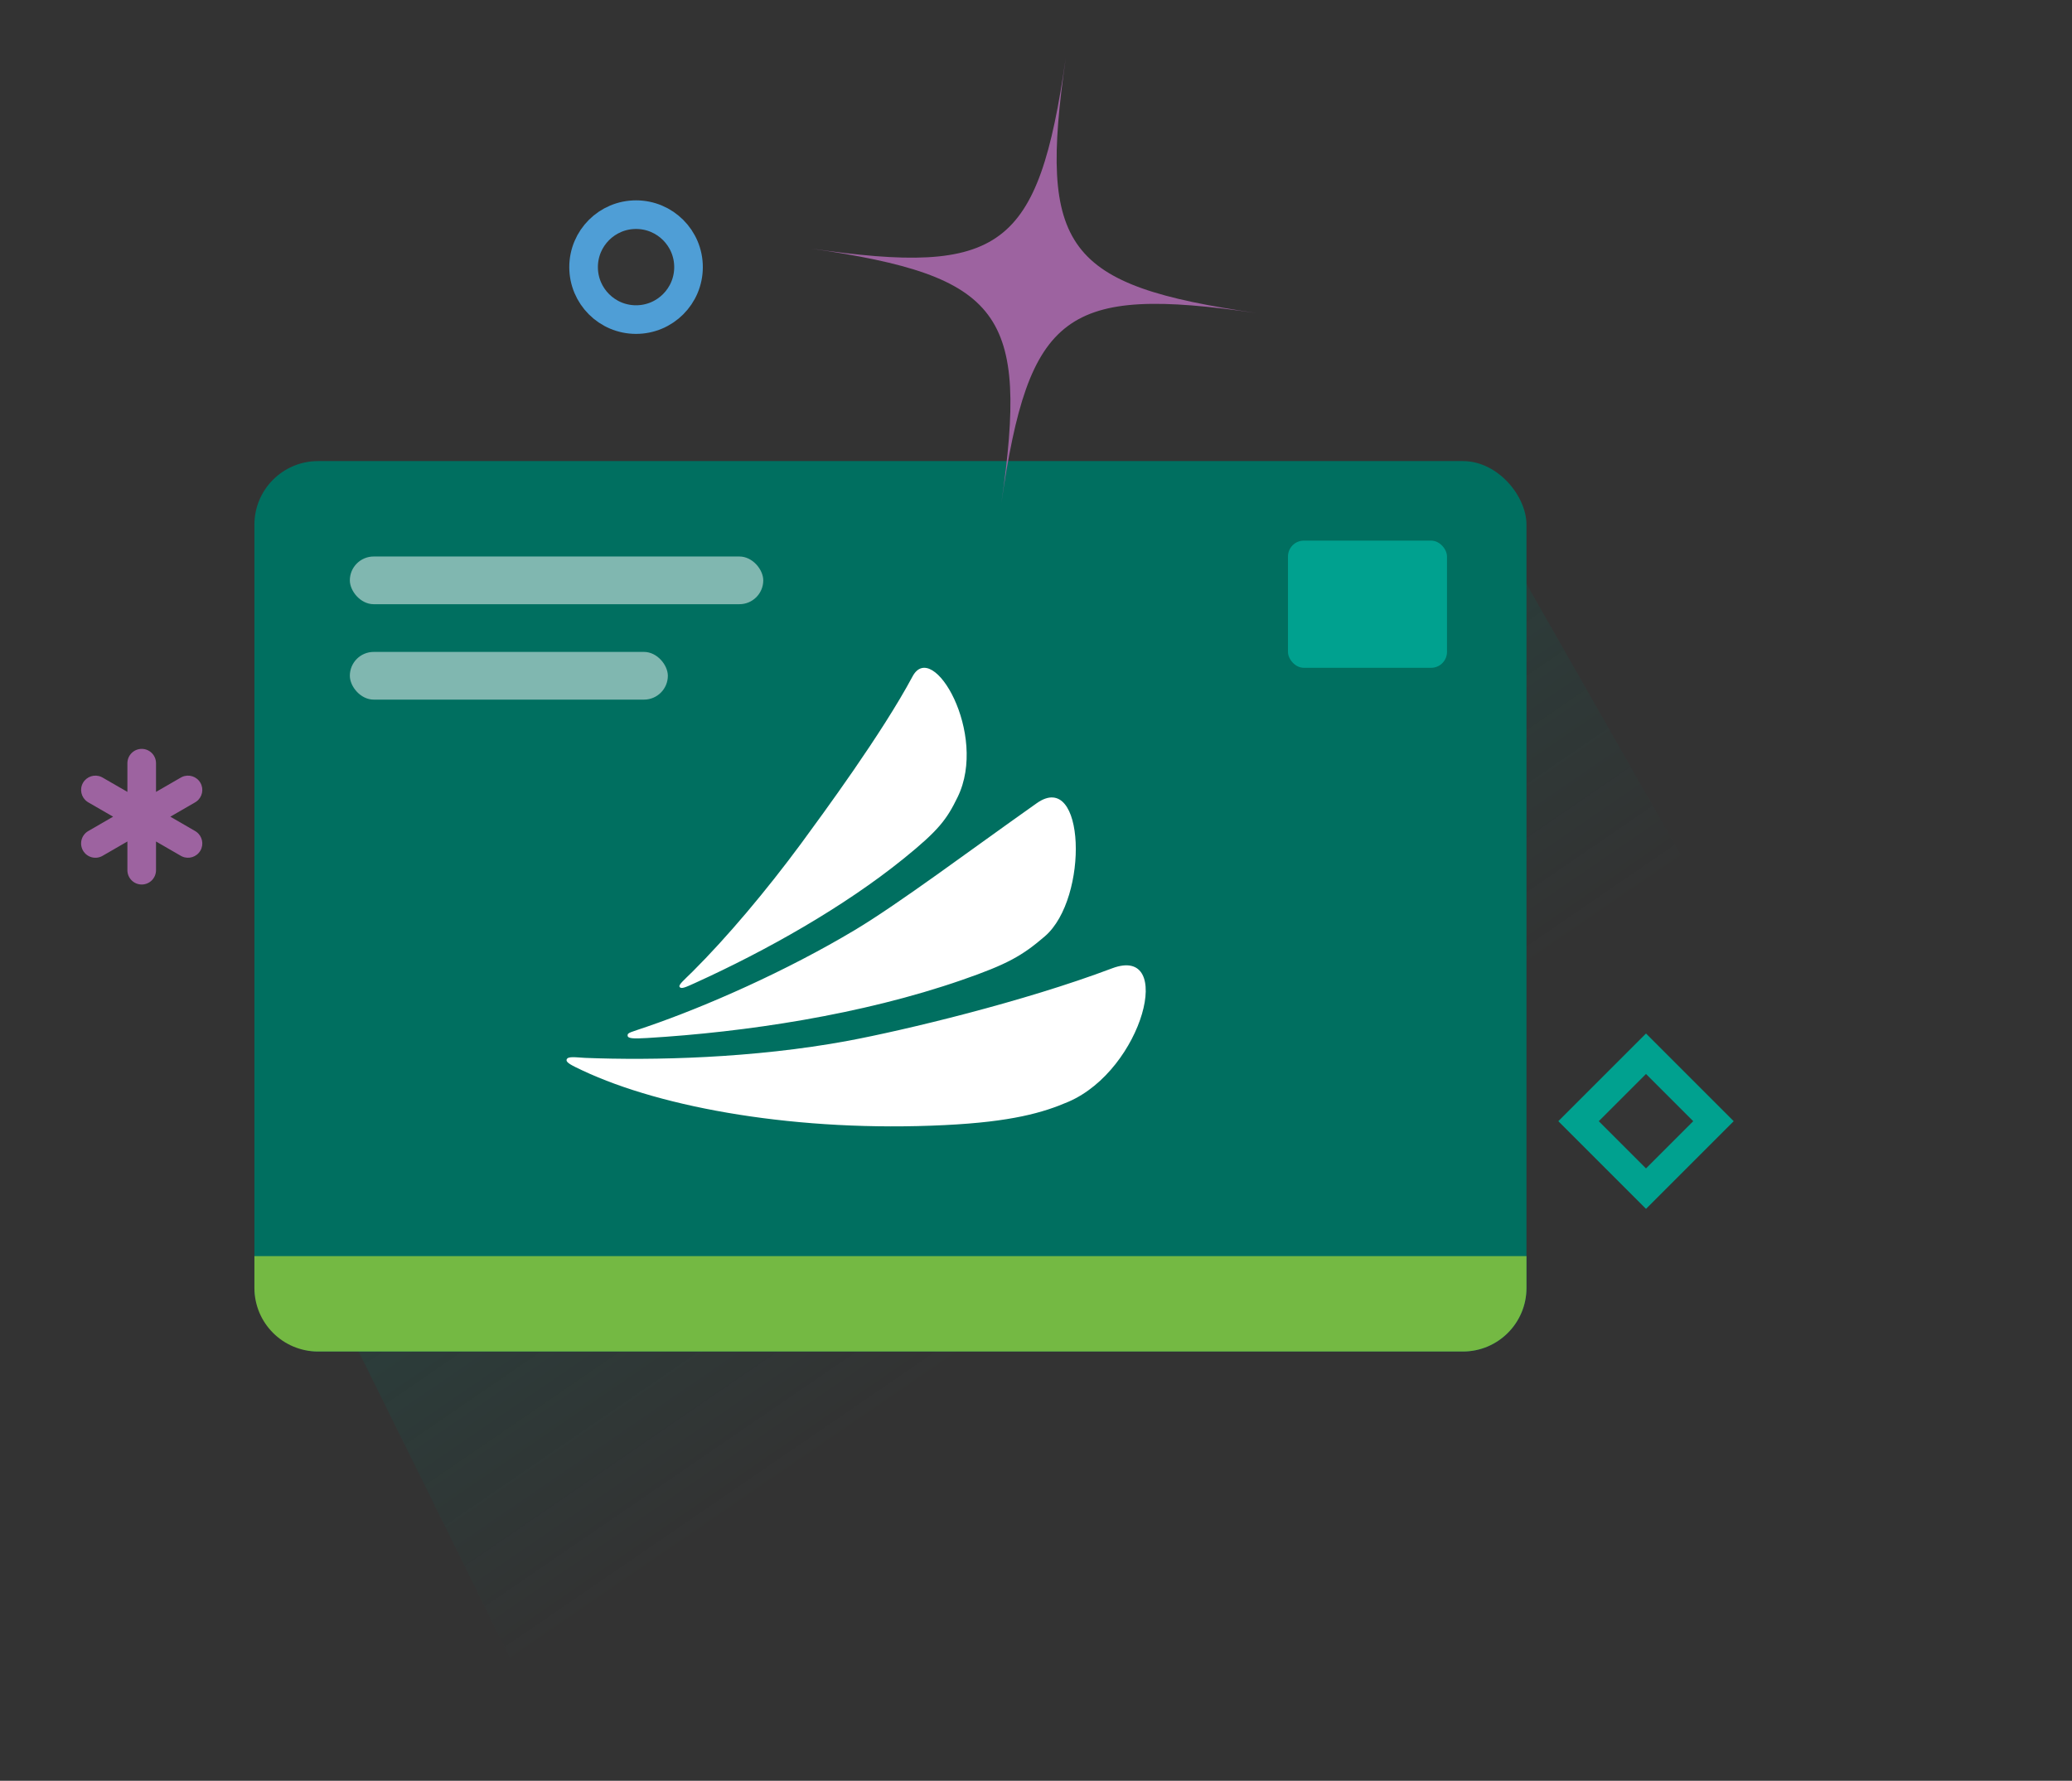<svg width="121" height="104" viewBox="0 0 121 104" fill="none" xmlns="http://www.w3.org/2000/svg">
<rect x="0" y="0" width="121" height="104" fill="#333333" stroke="none"/>
<path opacity="0.15" fill-rule="evenodd" clip-rule="evenodd" d="M31.955 101.214L120.714 89.531L86.645 29.714L16.714 70.371L31.955 101.214Z" fill="url(#paint0_linear_11812_12653)"/>
<rect x="14.857" y="26.928" width="74.286" height="52" rx="3.714" fill="#006F60"/>
<rect opacity="0.5" x="20.43" y="32.5" width="24.143" height="2.786" rx="1.393" fill="white"/>
<rect opacity="0.5" x="20.43" y="38.072" width="18.571" height="2.786" rx="1.393" fill="white"/>
<path d="M14.857 73.357H89.143V75.214C89.143 77.266 87.48 78.929 85.429 78.929H18.572C16.52 78.929 14.857 77.266 14.857 75.214V73.357Z" fill="#74B943"/>
<rect x="75.215" y="31.572" width="9.286" height="7.429" rx="0.929" fill="#00A18F"/>
<path d="M64.944 56.551C68.634 55.16 66.753 62.454 62.397 64.342C60.919 64.98 59.076 65.515 55.175 65.706C46.649 66.128 38.706 64.723 34.017 62.517C33.407 62.229 33.031 62.055 33.091 61.876C33.161 61.668 33.63 61.755 34.18 61.781C38.099 61.937 43.979 61.812 49.52 60.784C52.81 60.169 59.782 58.501 64.944 56.551ZM60.543 46.908C63.386 44.897 63.604 52.451 61.02 54.679C59.692 55.821 58.827 56.313 56.174 57.232C50.325 59.262 43.534 60.278 37.789 60.621C36.956 60.67 36.656 60.65 36.651 60.476C36.637 60.301 36.827 60.291 37.792 59.955C41.223 58.78 45.923 56.708 49.932 54.308C52.545 52.738 56.578 49.708 60.543 46.908ZM53.292 39.502C54.474 37.293 57.714 42.876 55.925 46.548C55.291 47.85 54.831 48.479 52.764 50.149C49.276 52.966 44.773 55.509 40.581 57.411C40.045 57.655 39.786 57.773 39.69 57.644C39.6 57.516 39.937 57.247 40.449 56.739C42.452 54.743 44.75 52.019 46.797 49.244C48.091 47.477 51.499 42.852 53.292 39.502Z" fill="white"/>
<circle cx="37.144" cy="15.6" r="3.064" fill="#D8D8D8" fill-opacity="0.01" stroke="#4F9ED6" stroke-width="1.671"/>
<path d="M7.44 50.82V49.143L5.99 49.981C5.59 50.212 5.079 50.075 4.848 49.676C4.618 49.276 4.754 48.765 5.154 48.534L6.605 47.695L5.154 46.857L5.082 46.81C4.739 46.562 4.632 46.09 4.848 45.716C5.065 45.341 5.528 45.197 5.914 45.371L5.99 45.41L7.44 46.247V44.571C7.44 44.11 7.815 43.735 8.276 43.735C8.738 43.735 9.111 44.11 9.111 44.571V46.247L10.561 45.41L10.637 45.371C11.024 45.197 11.486 45.341 11.703 45.716C11.919 46.09 11.812 46.562 11.469 46.81L11.397 46.857L9.946 47.695L11.397 48.534L11.469 48.581C11.812 48.829 11.919 49.301 11.703 49.676C11.486 50.05 11.024 50.194 10.637 50.02L10.561 49.981L9.111 49.143V50.82C9.111 51.281 8.738 51.656 8.276 51.656C7.815 51.656 7.44 51.282 7.44 50.82Z" fill="#9D63A0"/>
<rect x="96.123" y="61.539" width="5.571" height="5.571" transform="rotate(45 96.123 61.539)" fill="#D8D8D8" fill-opacity="0.01" stroke="#00A18F" stroke-width="1.671"/>
<path d="M47.357 14.515C58.498 16.129 60.629 14.54 62.237 3.398C60.629 14.539 62.212 16.664 73.357 18.279C62.212 16.664 60.086 18.255 58.474 29.398C60.086 18.256 58.498 16.129 47.357 14.515Z" fill="#9D63A0"/>
<defs>
<linearGradient id="paint0_linear_11812_12653" x1="41.642" y1="65.254" x2="52.91" y2="81.69" gradientUnits="userSpaceOnUse">
<stop stop-color="#006F60"/>
<stop offset="1" stop-color="#006F60" stop-opacity="0"/>
</linearGradient>
</defs>
</svg>
